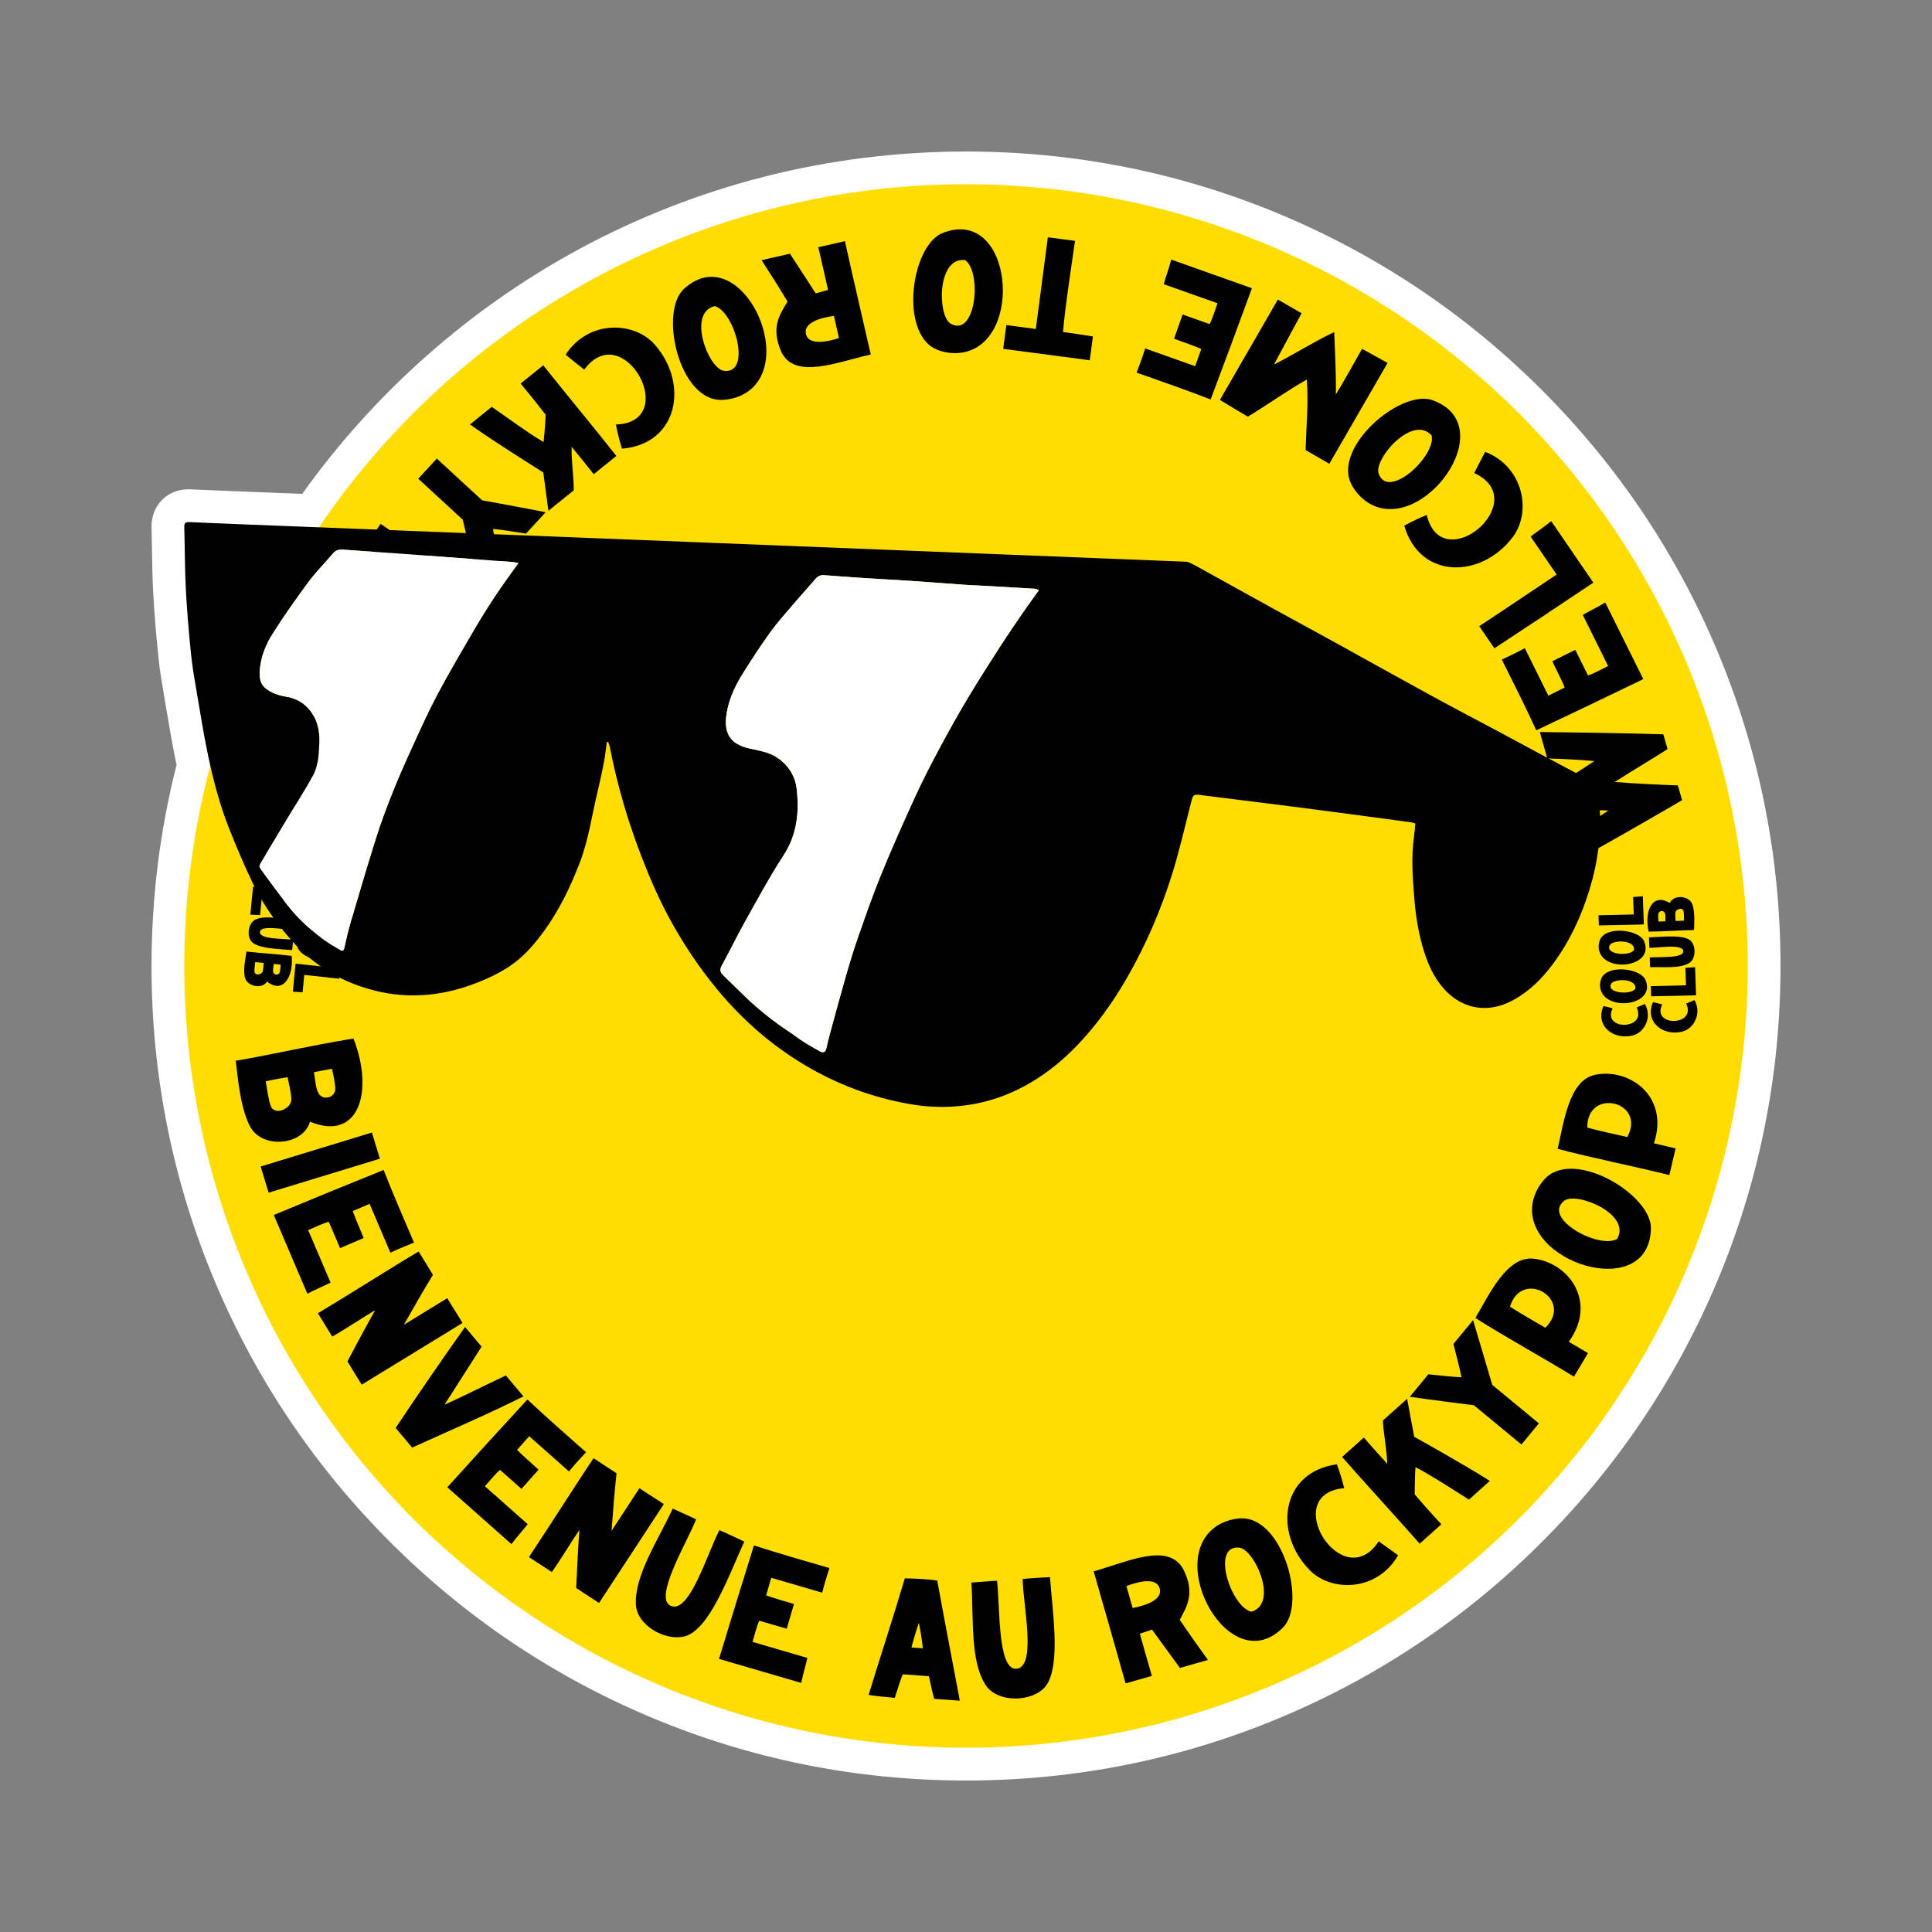 <?xml version="1.0" encoding="UTF-8"?>
<svg xmlns="http://www.w3.org/2000/svg" id="Calque_1" data-name="Calque 1" viewBox="0 0 1080 1080">
  <rect x="0" y="0" width="1080" height="1080" fill="#808080" stroke="none"/>
  <defs>
    <style>
      .cls-1 {
        fill: #fd0;
      }

      .cls-2 {
        fill: #fff;
      }
    </style>
  </defs>
  <g>
    <path class="cls-2" d="M540,986.15c-60.23,0-118.66-11.8-173.66-35.06-53.13-22.47-100.84-54.64-141.81-95.61s-73.14-88.68-95.61-141.81c-23.27-55.01-35.06-113.44-35.06-173.67,0-38.02,4.8-75.78,14.26-112.28-.25-1.12-.49-2.25-.73-3.37-2.02-9.56-3.65-19.28-5.22-28.68-.39-2.3-.77-4.61-1.17-6.91l-.38-2.2c-1.11-6.49-2.26-13.19-2.94-19.99-1.45-14.4-2.39-26.08-2.95-36.76-.39-7.4-.5-14.85-.61-22.05-.06-4.21-.13-8.56-.25-12.8-.04-1.38-.16-5.56,3.12-8.93,2.15-2.21,5.01-3.33,8.5-3.33.26,0,.54,0,.82.02,16.93.75,34.17,1.42,50.83,2.07l16.45.65c83.55-120.05,220.14-191.57,366.43-191.57,60.23,0,118.66,11.8,173.67,35.06,53.13,22.47,100.84,54.64,141.81,95.61s73.14,88.68,95.61,141.81c23.27,55.01,35.06,113.44,35.06,173.66s-11.8,118.66-35.06,173.67c-22.47,53.13-54.64,100.84-95.61,141.81s-88.68,73.14-141.81,95.61c-55.01,23.27-113.44,35.06-173.67,35.06Z"></path>
    <path class="cls-2" d="M540,103c241.35,0,437,195.65,437,437s-195.65,437-437,437S103,781.35,103,540c0-38.76,5.05-76.33,14.52-112.11-.41-1.81-.81-3.62-1.19-5.43-2.46-11.67-4.32-23.47-6.32-35.23-1.22-7.17-2.51-14.35-3.24-21.58-1.22-12.08-2.28-24.19-2.91-36.32-.6-11.53-.53-23.09-.86-34.64-.06-2.1.46-2.85,2.47-2.85.13,0,.27,0,.42,0,20.87.92,41.74,1.71,62.61,2.53,3.25.13,6.5.26,9.75.38,78.61-115.73,211.3-191.76,361.74-191.76M540,84.7c-38.42,0-76.61,4.8-113.49,14.26-35.81,9.19-70.48,22.79-103.04,40.43-60.97,33.02-114.21,80.15-154.51,136.69l-11.43-.45c-16.67-.65-33.91-1.33-50.83-2.07-.43-.02-.84-.03-1.23-.03-7.55,0-12.36,3.32-15.06,6.1-2.72,2.8-5.92,7.78-5.7,15.57.12,4.19.19,8.51.25,12.69.11,7.29.23,14.82.62,22.39.57,10.83,1.51,22.65,2.98,37.2.72,7.12,1.89,13.98,3.03,20.62l.37,2.19c.39,2.29.78,4.59,1.16,6.89,1.59,9.49,3.24,19.3,5.3,29.06.09.43.18.87.28,1.31-9.3,36.59-14.01,74.4-14.01,112.46,0,61.46,12.04,121.09,35.79,177.23,22.93,54.22,55.76,102.91,97.57,144.72,41.81,41.81,90.5,74.63,144.72,97.57,56.14,23.75,115.77,35.79,177.23,35.79s121.09-12.04,177.23-35.79c54.22-22.93,102.91-55.76,144.72-97.57,41.81-41.81,74.63-90.5,97.57-144.72,23.75-56.14,35.79-115.77,35.79-177.23s-12.04-121.09-35.79-177.23c-22.93-54.22-55.76-102.91-97.57-144.72-41.81-41.81-90.5-74.63-144.72-97.57-56.14-23.75-115.77-35.79-177.23-35.79h0Z"></path>
  </g>
  <g>
    <circle class="cls-1" cx="540" cy="540" r="437"></circle>
    <g>
      <path d="M173.28,627.03c-3.78,13.38-26.9,15.54-33.6,2.47-5.78-11.28-6.85-29.22-7.92-36.5,24.84-4.38,38.21-7.84,65.83-12.47,11.61,29.86,2.92,57.79-24.31,46.51ZM148.55,604.44c.69,4.08,1.49,10.17,2.79,13.86.72,2.03,3.02,3.02,5.14,2.63,1.51-.28,2.7-.96,3.92-1.84,1.68-1.21,2.6-3.21,2.45-5.27-.27-3.61-1.27-7.85-2.09-11.69-4,.73-8.09,1.38-12.22,2.32ZM175.49,599.33c.92,5.14.89,8.91,2.62,11.92.98,1.72,2.97,2.6,4.92,2.24l.45-.08c2.29-.43,3.97-2.44,3.95-4.76-.05-3.38-1.1-7.71-1.88-11.21l-10.05,1.9Z"></path>
      <path d="M212.35,647.73c-20.73,6.33-41.46,12.66-62.19,18.98-1.49-4.88-2.98-9.75-4.46-14.63,20.72-6.33,41.45-12.65,62.19-18.98,1.48,4.88,2.97,9.76,4.46,14.63Z"></path>
      <path d="M231.46,694.62c-5.57,2.2-8.99,3.65-13.21,5.64-3.88-9.1-7.77-18.2-11.65-27.29-4.42,1.97-5.17,2.14-9.41,4.01,1.82,5.22,4.46,10.85,6.11,15.08-4.41,1.88-8.8,3.77-13.21,5.64-2.01-4.69-4.26-9.99-6.26-14.68-2.94.62-8.14,3.2-11.57,4.61,4.14,9.68,8.39,19.66,12.53,29.34-3.28,1.75-8.84,3.99-12.96,6.22-6.25-14.67-12.51-29.34-18.78-44.01,20.31-8.45,42.7-17.65,61.39-25.16,5.15,13.11,11.04,26.78,17,40.61Z"></path>
      <path d="M234.02,699.58c2.67,4.35,5.33,8.7,8,13.06-5.25,8.57-11.04,18.64-16.26,27.92,5.83-3.58,17.27-10.59,24.26-14.87,2.59,4.49,6.63,10.45,8.51,13.87-18.22,11.17-38.11,23.31-56.32,34.47-2.05-3.16-5.44-8.84-7.99-13,4.53-8.57,10.97-20.69,15.51-28.58-6.18,3.51-16.87,10.72-24.01,14.71-2.66-4.35-5.33-8.69-8-13.04,19.44-11.67,41.64-25.9,56.3-34.52Z"></path>
      <path d="M259.98,741.81c3.08,3.66,6.16,7.32,9.23,10.98-5.83,9.27-14.67,22.83-20.74,32.47,9.17-4.11,24.12-11.58,34.3-16.37,3.29,3.9,6.58,7.81,9.86,11.71-21.48,10.67-42.03,19.43-62.22,28.61-3.08-3.66-6.16-7.32-9.25-10.98,12.27-18.43,26.62-39.29,38.82-56.43Z"></path>
      <path d="M327.6,811.8c-4.11,4.37-6.58,7.15-9.53,10.75-7.42-6.56-14.82-13.14-22.24-19.7-3.16,3.67-3.76,4.15-6.79,7.66,3.88,3.95,8.68,7.9,12,11.04-3.19,3.58-6.36,7.17-9.53,10.75-3.84-3.39-8.15-7.21-11.97-10.6-2.39,1.83-5.98,6.37-8.49,9.12,7.89,6.98,16.03,14.2,23.92,21.19-2.24,2.97-6.3,7.38-9.07,11.17-11.95-10.6-23.9-21.19-35.85-31.78,14.77-16.34,31.08-34.26,44.77-49.07,10.28,9.65,21.45,19.51,32.78,29.46Z"></path>
      <path d="M331.83,815.17c4.27,2.79,8.54,5.59,12.81,8.38-1.08,9.99-2.02,21.57-2.77,32.19,3.74-5.72,11.08-16.95,15.58-23.81,4.26,2.94,10.45,6.6,13.61,8.91-11.7,17.88-24.5,37.34-36.19,55.22-3.2-1.99-8.7-5.68-12.77-8.35.42-9.68,1.06-23.4,1.8-32.47-4.08,5.83-10.67,16.91-15.42,23.56-4.27-2.79-8.54-5.59-12.81-8.38,12.58-18.86,26.59-41.2,36.15-55.25Z"></path>
      <path d="M389.12,849.36c-5.03,12.8-23.93,43.81-14.24,48.28,10.49,4.84,20.43-29.23,27.27-42.26,3.16,1.27,10.56,4.8,13.91,6.41-8.45,18.29-19.75,50.6-34.28,53.18-11.17,1.98-25.42-6.79-26.26-17.44-1.27-16.26,12.2-36.16,20.54-54.21,3.95,1.86,10.17,4.53,13.06,6.03Z"></path>
      <path d="M463.65,876.53c-1.84,5.71-2.89,9.26-4.03,13.79-9.49-2.78-18.98-5.55-28.49-8.32-1.29,4.66-1.61,5.36-2.86,9.82,5.18,1.91,11.2,3.44,15.54,4.85-1.34,4.6-2.68,9.19-4.03,13.79-4.91-1.44-10.44-3.05-15.33-4.47-1.38,2.67-2.68,8.31-3.78,11.85,10.11,2.96,20.53,6.01,30.64,8.95-.75,3.65-2.54,9.37-3.42,13.97-15.32-4.47-30.63-8.95-45.95-13.42,6.37-21.06,13.48-44.2,19.52-63.43,13.41,4.34,27.71,8.47,42.18,12.64Z"></path>
      <path d="M523.94,883.56c4.16,22.97,8.31,44.27,12.61,67.13-4.79-.34-9.56-.66-14.33-1-1.21-4.18-1.93-8.34-2.96-12.69-4.64-.24-11.46-.96-14.66-1.02-1.34,3.24-3,8.96-4.43,13.14-7.51-.72-10.62-1.03-14.62-1.65,6.83-22.33,13.48-42.23,20.23-65.16,2.85.05,12.35.24,18.15,1.26ZM509.49,920.95c1.91.14,4.47.31,6.39.45-.6-5.26-1.38-10.28-2.22-14.2-1.11,3.01-2.96,9.1-4.16,13.75Z"></path>
      <path d="M557.34,883.68c1.75,13.64.11,49.91,10.77,49.16,11.52-.8,3.82-35.46,3.54-50.17,3.4-.39,11.58-.87,15.29-1.06,1.4,20.08,7.04,53.84-4.45,63.1-8.85,7.12-25.57,6.28-31.43-2.64-8.94-13.64-6.7-37.57-8.07-57.41,4.36-.26,11.1-.92,14.35-.99Z"></path>
      <path d="M659.51,905.51c5.17,7.66,10.41,15.08,15.74,22.41-5.22,1.49-10.43,2.97-15.65,4.46-5.3-7.19-15.61-21.42-15.61-21.42l-6.81,2.28s4.79,17.17,6.71,23.61c-4.91,1.4-9.79,2.78-14.7,4.18-5.95-21.42-12.47-43.77-17.82-62.63,19.2-5.46,41.62-16.34,50.04-1.29,6.67,13.14,2.35,20.45-1.93,28.41ZM648.27,887.94c-2.35-8.28-18.59-1.27-18.59-1.27l3.46,12.19s17.49-2.63,15.13-10.91Z"></path>
      <path d="M680.71,852.7c4.91-3.06,12.57-5.1,18.55-3.19,19.88,6.32,30.13,47.93,17.98,60.23-29.61,29.96-67.06-37.96-36.53-57.04ZM692.7,865.13c-16.01-1.59-4.57,33.3,6.85,35.82,15.42-4.53,1.71-34.98-6.85-35.82Z"></path>
      <path d="M747.34,818.57c1.95,5.42,2.66,7.82,4.09,13.33-36.68,3.15-1.07,60.66,19.29,29.71,3.89,2.9,7.08,4.96,10.81,7.82-11.38,19.96-37.06,20.96-49.5,8.19-20.43-20.98-15.82-54.86,15.31-59.05Z"></path>
      <path d="M750.25,814.45c4.04-3.61,8.08-7.23,12.12-10.83,3.99,4.56,9.9,11.16,13.08,14.63-.12-7.58-2.09-16.66-2.4-24.2,4.52-4.04,9.03-8.07,13.55-12.11,1.48,8.23,3.96,21.23,3.96,21.23,0,0,29.12,16.2,42.25,24.68-3.55,3.19-8.09,7.25-11.66,10.44-10.25-6.43-19.86-12.84-29.9-18.17-.42,6.1-.42,15.25-.42,15.25,0,0,9.8,11.42,14.9,16.7-4.04,3.62-8.08,7.23-12.12,10.85-14.52-16.45-30.75-34.07-43.36-48.47Z"></path>
      <path d="M788.08,780.81c3.46-4.19,6.91-8.38,10.37-12.56,5.95.6,12.62,1.4,18.55,1.64-1.29-6.39-3.01-12.27-4.53-18.63,3.66-4.43,7.32-8.87,10.98-13.3,3.65,12.12,10.72,36.19,10.72,36.19,0,0,16.03,13.26,26.07,21.53-3.24,3.93-6.49,7.88-9.75,11.81-10.55-8.69-26.59-21.95-26.59-21.95,0,0-24.12-3.02-35.84-4.73Z"></path>
      <path d="M876.97,750.04c2.66,1.56,7.04,4.16,10.7,6.36-2.49,4.27-5.71,9.65-7.84,13.15-18.15-11.13-38.28-22.09-55.09-32.8,7.55-12.61,17.37-34.68,32.45-33.15,19.13,1.95,36.15,23.7,19.78,46.44ZM844.09,730.45c5.63,3.63,13.08,7.88,19.73,11.76,16.35-15.76-13.08-33.45-19.73-11.76Z"></path>
      <path d="M857.2,670.4c1.46-5.6,5.64-12.32,11.29-15.05,18.78-9.03,54.78,14.16,54.38,31.43-.95,42.09-74.78,18.44-65.68-16.38ZM874.45,671.22c-12.73,9.83,19.52,27.32,29.56,21.33,8.09-13.87-22.78-26.59-29.56-21.33Z"></path>
      <path d="M924.56,639.12c3.01.69,7.96,1.86,12.12,2.85-1.1,4.83-2.54,10.91-3.51,14.9-20.68-5.14-43.17-9.53-62.42-14.67,3.4-14.3,6.11-38.32,20.96-41.39,18.82-3.92,41.6,11.7,32.85,38.32ZM887.3,630.35c6.45,1.76,14.85,3.57,22.36,5.26,10.85-19.94-22.56-27.96-22.36-5.26Z"></path>
      <path class="cls-1" d="M894.04,519.29c-.03-1.67-.05-3.32-.08-4.98,2.89-1.53,6.17-3.39,9.17-5.13-2.22.04-6.58.11-9.25.15.01-1.68-.12-4.01-.08-5.29,6.94-.11,14.51-.2,21.45-.31.04,1.22.05,3.36.08,4.95-2.68,1.65-6.49,3.97-9.07,5.44,2.32.03,6.49-.22,9.15-.15.03,1.65.05,3.32.08,4.98-7.38.04-15.93.35-21.45.34ZM907.09,524.02c2.85-.99,5.6-2.01,8.35-3.06l.08,5.29c-2.7,1.06-8.03,3.09-8.03,3.09l.15,2.33s5.78-.07,7.96-.14c.03,1.67.05,3.31.08,4.96-7.21.07-14.77.24-21.14.34-.09-6.48-1.63-14.43,3.8-15.81,4.68-.99,6.62.99,8.75,3ZM894.4,539.39c1.95.03,3.16,0,4.66-.08.05,3.21.11,6.43.15,9.64,1.57-.04,1.82-.01,3.32-.05.09-1.79,0-3.81.01-5.29,1.56-.01,3.12-.04,4.66-.07.03,1.65.05,3.53.08,5.18.96.18,2.85.04,4.04.04-.05-3.42-.11-6.94-.16-10.36,1.21-.12,3.16-.12,4.66-.28.08,5.18.16,10.36.24,15.54-7.15.05-15.01.07-21.56.03.07-4.57-.03-9.41-.12-14.29ZM895.02,572.37c-.03-1.76-.05-3.53-.08-5.27,1.97-.01,4.85-.07,6.39-.11-1.88-1.59-4.54-3.02-6.45-4.56-.04-1.98-.07-3.95-.09-5.91,2.33,1.4,6.06,3.55,6.06,3.55,0,0,10.18-3.7,15.06-5.13.01,1.55.05,3.53.07,5.08-3.76,1.15-7.38,2.14-10.82,3.47,1.41,1.41,3.66,3.36,3.66,3.36,0,0,4.88.01,7.27-.11l.08,5.29c-7.13.07-14.91.3-21.14.33ZM900.63,526.07c-2.79.04-1.95,5.72-1.95,5.72l4.11-.07s.64-5.71-2.16-5.65ZM929.66,508.8c1.95-4.07,9.46-3.48,10.89,1.07,1.22,3.93.57,9.74.52,12.12-8.2.03-12.66.39-21.76.34-2.06-10.2,2.26-18.64,10.36-13.53ZM919.55,534.08c4.45-.34,16.18.83,16.12-2.63-.05-3.76-11.43-1.87-16.2-2.03-.07-1.1-.08-3.77-.07-4.98,6.54-.09,17.57-1.34,20.36,2.55,2.16,3,1.6,8.39-1.4,10.14-4.58,2.66-12.3,1.52-18.75,1.61-.01-1.41-.11-3.61-.07-4.66ZM920.66,554.44c1.84.39,2.62.62,4.38,1.18-5.46,10.63,16.5,10.77,11.5-.19,1.46-.56,2.59-1.08,4.01-1.61,3.53,6.58-.62,13.8-6.29,15.02-9.29,2.01-17.82-5.11-13.6-14.4ZM919.75,547.86c1.08.04,15.69-.05,16.89-.05-.05-3.43-.08-4.94-.14-8.35,1.21-.12,3.15-.11,4.66-.27.08,5.18.12,8.34.2,13.52-7.15.04-15.01.07-21.54.03l-.08-4.87ZM927.41,517.54c0-1.69.22-2.9-.18-3.96-.22-.61-.8-1-1.45-.99h-.15c-.75.01-1.4.56-1.52,1.3-.18,1.08-.08,2.54-.03,3.7l3.32-.05ZM936.32,517.41c.01-1.36.09-3.35-.12-4.6-.12-.69-.8-1.14-1.51-1.13-.49,0-.91.15-1.36.37-.6.3-1,.89-1.07,1.56-.12,1.17-.03,2.58.01,3.85,1.33-.01,2.67.01,4.04-.05Z"></path>
      <path d="M881.19,481.07c-1.3-4.61-2.62-9.22-3.93-13.82,6.55-4.01,15.58-9.98,21.86-14.18-6.7-.27-18.3-.38-26.05-.56-1.22-4.3-2.44-8.6-3.66-12.89,7.1-4.64,14.71-9.41,21.86-14.18-7.76-.73-17.64-1.21-26.32-1.48-1.4-4.91-2.79-9.83-4.19-14.74,23.12.24,46.42.58,69.05,1.27.79,2.75,1.57,5.52,2.36,8.28-9.79,6.21-20.46,12.54-29.61,18.39,12.2.88,24.74,1.52,35.37,1.88.79,2.75,1.57,5.52,2.36,8.28-19.73,11.52-38.76,22.39-59.1,33.73Z"></path>
      <path d="M839.52,368.7c5.44-2.51,8.76-4.15,12.85-6.37,4.39,8.85,8.77,17.71,13.17,26.55,4.31-2.21,5.03-2.43,9.17-4.54-2.12-5.1-5.07-10.56-6.97-14.7,4.28-2.12,8.57-4.24,12.85-6.37,2.26,4.57,4.83,9.72,7.09,14.29,2.9-.79,7.93-3.65,11.28-5.25-4.68-9.42-9.5-19.14-14.18-28.57,3.19-1.93,8.6-4.47,12.57-6.94,7.09,14.28,14.17,28.55,21.26,42.83-19.78,9.59-41.6,20.04-59.81,28.61-5.88-12.79-12.54-26.09-19.28-39.54Z"></path>
      <path d="M826.89,350.04c2.85-1.75,40.17-26.82,43.27-28.87-5.94-8.69-8.57-12.51-14.52-21.21,2.89-2.35,7.9-5.64,11.5-8.64,9.02,13.17,14.52,21.21,23.54,34.37-18.28,12.26-38.44,25.67-55.31,36.72l-8.47-12.38Z"></path>
      <path d="M784.99,293.85c5.08-2.74,7.35-3.78,12.57-6.01,8.5,35.78,60.12-7.84,26.53-23.43,2.29-4.26,3.86-7.73,6.16-11.82,21.38,8.31,26.14,33.56,15.33,47.73-17.72,23.27-51.89,23.67-60.59-6.47Z"></path>
      <path d="M764.4,280.78c-4.84-3.17-9.88-9.27-10.66-15.5-2.59-20.69,30.89-47.43,47.13-41.54,39.6,14.32-6.36,76.77-36.47,57.04ZM770.66,264.7c5.27,15.2,32.15-9.8,29.65-21.23-10.58-12.09-32.46,13.11-29.65,21.23Z"></path>
      <path d="M743.11,259.25c-4.42-2.56-8.84-5.11-13.26-7.66.34-13.18,1.68-26.91.65-39.41-10.9,6.11-22.33,14.36-32.97,20.73-5.06-2.97-11.42-6.77-15.59-9.36,10.68-18.51,21.71-37.58,32.4-56.09,4.42,2.56,8.84,5.11,13.26,7.66-5.02,9.25-11.08,20.61-15.46,28.66,10.97-5.5,22.34-12.79,33.68-18.13.47,11.17,1.11,23.48.92,34.82,4.03-6.43,9.97-17.15,14.67-25.46,3.31,1.86,9.26,5.06,14.25,7.88-10.86,18.79-21.71,37.57-32.55,56.36Z"></path>
      <path d="M635.37,208.31c2.17-5.59,3.4-9.08,4.8-13.52,9.31,3.29,18.63,6.6,27.94,9.91,1.56-4.58,1.93-5.25,3.42-9.64-5.06-2.2-10.98-4.07-15.23-5.72,1.6-4.5,3.2-9.02,4.8-13.52,4.81,1.69,10.24,3.62,15.05,5.33,1.53-2.59,3.15-8.14,4.45-11.62-9.92-3.51-20.15-7.15-30.07-10.66.95-3.61,3.06-9.21,4.2-13.75,15.04,5.34,30.06,10.67,45.1,16-7.55,20.65-15.96,43.35-23.08,62.18-13.14-5.08-27.17-10.02-41.38-15Z"></path>
      <path d="M609.19,201.38c-16.13-2.13-32.27-4.24-48.39-6.36.58-4.42,1.15-8.85,1.74-13.29,5.07.66,11.43,1.51,16.49,2.17,2.2-16.77,4.53-34.48,6.73-51.25,5.22.62,10.44,1.45,15.19,1.99-2.67,18.77-5.63,37.53-6.7,50.95,4.79.64,10.74,1.56,16.7,2.49-.58,4.42-1.17,8.85-1.75,13.29Z"></path>
      <path d="M537.5,197.15c-5.72.85-13.56-.35-18.28-4.5-15.66-13.75-8.41-55.97,7.65-62.37,39.12-15.61,46.26,61.62,10.63,66.87ZM531.49,180.98c14.04,7.85,17.52-28.69,8.07-35.56-15.94-2.03-15.57,31.36-8.07,35.56Z"></path>
      <path d="M440.24,168.6c-4.75-7.92-9.59-15.58-14.51-23.17,5.27-1.21,10.55-2.41,15.84-3.62,4.89,7.44,14.41,22.18,14.41,22.18l6.9-1.91s-3.85-17.37-5.44-23.89c4.96-1.13,9.9-2.25,14.87-3.39,4.8,21.67,10.13,44.27,14.45,63.36-19.42,4.43-42.36,14.09-49.95-1.36-5.95-13.45-1.26-20.5,3.42-28.2ZM450.52,186.7c1.91,8.38,18.47,2.25,18.47,2.25l-2.81-12.32s-17.57,1.69-15.66,10.07Z"></path>
      <path d="M415.8,220.3c-5.06,2.81-12.81,4.42-18.68,2.2-19.48-7.38-27.51-49.43-14.72-61.07,31.14-28.32,64.9,41.46,33.41,58.87ZM404.5,207.25c15.89,2.43,6.33-32.99-4.94-36.12-15.62,3.7-3.55,34.82,4.94,36.12Z"></path>
      <path d="M347.68,250.83c-1.67-5.52-2.25-7.96-3.39-13.52,36.77-1.23,4.24-60.5-17.71-30.66-3.73-3.1-6.81-5.33-10.37-8.38,12.39-19.32,38.09-18.98,49.84-5.59,19.29,22.01,12.92,55.59-18.37,58.14Z"></path>
      <path d="M344.55,254.86c-4.22,3.42-8.43,6.82-12.66,10.22-3.76-4.76-9.33-11.67-12.34-15.29-.27,7.59,1.25,16.76,1.17,24.31-4.72,3.81-9.44,7.62-14.16,11.43-1.06-8.31-2.87-21.44-2.87-21.44,0,0-28.28-17.68-40.99-26.82,3.73-3.01,8.47-6.83,12.2-9.84,9.92,6.94,19.2,13.84,28.96,19.69.73-6.09,1.19-15.24,1.19-15.24,0,0-9.22-11.9-14.05-17.45,4.23-3.4,8.45-6.82,12.68-10.22,13.68,17.18,29,35.62,40.87,50.65Z"></path>
      <path d="M305.03,286.34c-3.67,3.99-7.35,7.99-11.02,11.97-5.91-.92-12.53-2.07-18.41-2.64.94,6.45,2.33,12.42,3.5,18.85-3.89,4.22-7.78,8.45-11.67,12.68-2.98-12.3-8.75-36.69-8.75-36.69,0,0-15.28-14.1-24.87-22.9,3.46-3.76,6.91-7.51,10.37-11.27,10.06,9.26,25.35,23.35,25.35,23.35,0,0,23.9,4.31,35.5,6.66Z"></path>
      <path d="M214.55,312.48c-2.56-1.71-6.79-4.54-10.32-6.93,2.71-4.12,6.2-9.33,8.51-12.7,17.53,12.08,37.01,24.09,53.22,35.67-8.2,12.19-19.19,33.68-34.15,31.35-18.98-2.97-34.79-25.59-17.26-47.39ZM246.32,333.78c-5.41-3.92-12.62-8.56-19.05-12.79-17.17,14.85,11.25,34.09,19.05,12.79Z"></path>
      <path d="M230.1,392.93c-1.76,5.5-6.29,11.99-12.08,14.4-19.23,8-53.9-17.08-52.57-34.3,3.23-41.95,75.6-14.34,64.65,19.9ZM212.94,391.18c13.23-9.12-18.01-28.32-28.34-22.87-8.83,13.4,21.29,27.75,28.34,22.87Z"></path>
      <path d="M161.21,420.79c-2.97-.84-7.86-2.25-11.95-3.46,1.33-4.76,3.08-10.77,4.26-14.7,20.36,6.2,42.6,11.71,61.56,17.83-4.12,14.11-8.05,37.95-23.04,40.27-18.98,2.93-40.93-13.83-30.83-39.94ZM197.95,431.46c-6.35-2.1-14.64-4.33-22.05-6.4-11.85,19.36,21.08,29.06,22.05,6.4Z"></path>
      <path class="cls-1" d="M149.05,550.52c-2.2,3.95-9.65,2.9-10.79-1.74-.99-3.99.01-9.72.22-12.11,8.18.47,12.65.38,21.72.98,1.42,10.29-3.4,18.45-11.15,12.87ZM160.65,525.94c-4.46.05-16.08-1.82-16.23,1.64-.18,3.74,11.27,2.55,16.03,3,0,1.11-.15,3.77-.23,4.96-6.52-.28-17.6.27-20.15-3.77-1.97-3.1-1.08-8.46,2.01-10.02,4.72-2.37,12.35-.76,18.79-.47-.08,1.41-.12,3.61-.22,4.66ZM161.28,512.17c-1.07-.09-15.63-.88-16.84-.95-.15,3.4-.22,4.91-.37,8.32-1.21.04-3.15-.08-4.66-.01.23-5.17.38-8.32.61-13.49,7.12.39,14.96.85,21.48,1.27l-.22,4.85ZM160.78,505.57c-1.8-.52-2.58-.77-4.3-1.44,6.09-10.26-15.8-11.73-11.47-.52-1.51.47-2.64.94-4.11,1.37-3.1-6.77,1.48-13.72,7.19-14.59,9.38-1.44,17.45,6.17,12.69,15.17ZM142.92,541.54c-.08,1.34-.28,3.32-.15,4.58.08.69.73,1.18,1.42,1.21.5.03.92-.09,1.38-.28.61-.26,1.06-.81,1.17-1.48.18-1.17.18-2.58.22-3.85-1.33-.07-2.67-.16-4.04-.18ZM151.81,541.93c-.09,1.69-.39,2.89-.07,3.96.18.62.75,1.04,1.38,1.07h.15c.76.04,1.44-.46,1.6-1.19.24-1.07.23-2.52.24-3.69l-3.31-.15ZM185.18,542.22c-.07,1.65-.15,3.31-.22,4.96-2.97,1.34-6.36,3-9.45,4.54,2.22.11,6.56.3,9.22.42-.11,1.67-.11,4.01-.23,5.27-6.93-.31-14.48-.66-21.41-.98.03-1.22.15-3.38.23-4.95,2.77-1.48,6.71-3.57,9.36-4.87-2.29-.18-6.48-.18-9.12-.41.08-1.65.15-3.31.23-4.96,7.35.39,15.89.61,21.4.96ZM172.46,536.71c-2.89.8-5.71,1.65-8.51,2.54.08-1.75.16-3.51.24-5.26,2.75-.89,8.19-2.6,8.19-2.6v-2.33s-5.78-.28-7.96-.35c.08-1.65.15-3.29.23-4.95,7.2.37,14.74.65,21.08.95-.28,6.45.76,14.47-4.73,15.51-4.73.71-6.54-1.37-8.54-3.5ZM186.04,522.17c-1.94-.15-3.13-.2-4.65-.2.15-3.21.28-6.41.43-9.63-1.57-.04-1.8-.09-3.31-.15-.2,1.79-.23,3.8-.34,5.27-1.55-.07-3.1-.14-4.65-.2.07-1.65.16-3.53.23-5.18-.95-.23-2.82-.2-4.03-.28-.15,3.42-.31,6.93-.46,10.35-1.21.05-3.15-.08-4.66,0,.23-5.18.46-10.35.69-15.51,7.13.38,14.97.84,21.49,1.27-.34,4.56-.54,9.38-.75,14.26ZM187.42,489.23c-.08,1.76-.16,3.53-.24,5.27-1.97-.11-4.84-.23-6.36-.28,1.78,1.69,4.34,3.29,6.16,4.94-.09,1.97-.18,3.93-.27,5.9-2.24-1.53-5.82-3.9-5.82-3.9,0,0-10.37,3.08-15.32,4.2.07-1.56.15-3.53.22-5.08,3.82-.92,7.5-1.69,11.01-2.81-1.32-1.49-3.44-3.57-3.44-3.57,0,0-4.87-.31-7.25-.34.07-1.75.15-3.51.23-5.27,7.12.37,14.89.61,21.1.95ZM179.03,535.06c2.78.12,2.29-5.59,2.29-5.59l-4.09-.19s-.99,5.65,1.8,5.78Z"></path>
    </g>
    <g>
      <path d="M896.33,562.41c2.14.42,3.06.66,5.13,1.27-6.13,12.53,19.5,12.16,13.41-.49,1.71-.68,3-1.33,4.66-1.97,4.26,7.58-.42,16.11-7,17.67-10.81,2.56-20.92-5.53-16.2-16.49Z"></path>
      <path d="M894.57,552.33c-.37-2.16.03-5.14,1.57-6.96,5.08-6.05,21.14-3.62,23.69,2.41,6.21,14.7-22.98,17.99-25.26,4.54ZM900.66,549.92c-2.87,5.38,11,6.41,13.53,2.79.65-6.05-11.99-5.65-13.53-2.79Z"></path>
      <path d="M893.8,530.72c-.37-2.16.03-5.14,1.56-6.96,5.1-6.05,21.15-3.62,23.7,2.41,6.2,14.7-23,17.99-25.26,4.54ZM899.89,528.31c-2.87,5.38,11,6.41,13.52,2.79.65-6.05-11.99-5.65-13.52-2.79Z"></path>
      <path d="M893.57,511.64c1.26.03,18.29-.43,19.7-.46-.15-3.99-.2-5.75-.35-9.74,1.41-.16,3.67-.2,5.42-.43.22,6.05.35,9.74.57,15.77-8.32.22-17.49.42-25.14.53l-.2-5.67Z"></path>
      <path d="M924.03,560.24c2.16.42,3.06.66,5.13,1.26-6.11,12.56,19.5,12.19,13.42-.47,1.71-.69,3-1.33,4.66-1.98,4.24,7.59-.42,16.12-7,17.67-10.82,2.56-20.92-5.53-16.22-16.47Z"></path>
      <path d="M922.79,551.26c1.26.03,18.28-.43,19.69-.46-.14-3.99-.2-5.75-.34-9.74,1.4-.18,3.66-.22,5.41-.43.22,6.05.35,9.74.57,15.77-8.32.22-17.5.42-25.12.53l-.2-5.67Z"></path>
      <path d="M922.2,535.24c5.18-.49,18.91.6,18.77-3.44-.16-4.37-13.38-1.9-18.95-1.97-.11-1.3-.19-4.41-.22-5.82,7.62-.27,20.49-1.97,23.84,2.49,2.59,3.44,2.05,9.76-1.38,11.86-5.29,3.2-14.33,2.05-21.84,2.32-.05-1.64-.22-4.22-.2-5.45Z"></path>
      <path d="M933.39,504.78c2.18-4.83,10.97-4.3,12.73.99,1.52,4.53.89,11.33.87,14.11-9.55.22-14.75.76-25.37.91-2.64-11.84,2.22-21.82,11.77-16.01ZM930.98,515.02c-.05-1.98.18-3.39-.31-4.61-.27-.71-.96-1.14-1.71-1.11h-.18c-.88.04-1.63.69-1.75,1.56-.18,1.26-.03,2.94.07,4.3l3.88-.14ZM941.38,514.64c-.04-1.57.01-3.89-.27-5.34-.15-.8-.95-1.3-1.76-1.27-.58.01-1.07.2-1.59.46-.69.35-1.15,1.06-1.21,1.84-.12,1.34.03,3,.11,4.49,1.55-.05,3.1-.05,4.72-.18Z"></path>
    </g>
    <g>
      <path d="M193.59,496.43c-2.06-.71-2.94-1.06-4.92-1.94,7.73-11.61-17.72-14.62-13.36-1.29-1.78.46-3.13.93-4.87,1.36-3.23-8.09,2.52-15.93,9.26-16.6,11.04-1.13,20,8.25,13.88,18.47Z"></path>
      <path d="M194.03,506.66c.07,2.18-.72,5.08-2.48,6.68-5.84,5.32-21.42.81-23.17-5.5-4.22-15.39,25.15-14.83,25.65-1.18ZM187.67,508.24c3.55-4.95-10.06-7.81-13.04-4.54-1.44,5.9,11.15,7.17,13.04,4.54Z"></path>
      <path d="M191.95,528.18c.07,2.18-.71,5.08-2.48,6.69-5.83,5.32-21.42.81-23.17-5.5-4.22-15.39,25.15-14.83,25.65-1.19ZM185.59,529.76c3.57-4.95-10.06-7.8-13.04-4.52-1.44,5.9,11.16,7.17,13.04,4.52Z"></path>
      <path d="M189.66,547.12c-1.25-.19-18.18-1.97-19.58-2.13-.38,3.96-.56,5.72-.94,9.7-1.42-.03-3.67-.28-5.44-.3.58-6.02.94-9.68,1.52-15.7,8.27.87,17.4,1.88,24.97,2.77l-.54,5.65Z"></path>
      <path d="M165.85,494.95c-2.09-.71-2.96-1.06-4.94-1.93,7.73-11.63-17.72-14.64-13.36-1.29-1.76.46-3.15.93-4.87,1.34-3.23-8.07,2.52-15.92,9.25-16.6,11.05-1.11,20.01,8.24,13.91,18.48Z"></path>
      <path d="M165.91,504.02c-1.23-.19-18.17-1.97-19.58-2.14-.38,3.96-.56,5.72-.94,9.68-1.41-.01-3.66-.26-5.44-.28.58-6.02.94-9.68,1.52-15.7,8.27.88,17.4,1.87,24.97,2.77l-.54,5.67Z"></path>
      <path d="M164.38,519.96c-5.21-.2-18.66-3.07-19.05.94-.41,4.37,13.02,3.65,18.53,4.45-.08,1.3-.39,4.39-.56,5.79-7.59-.73-20.57-.73-23.31-5.61-2.12-3.73-.75-9.94,2.96-11.58,5.65-2.48,14.45-.14,21.94.58-.16,1.63-.34,4.19-.52,5.42Z"></path>
      <path d="M149.3,548.69c-2.82,4.48-11.46,2.81-12.5-2.66-.92-4.7.6-11.36.99-14.11,9.5,1.04,14.72,1.19,25.27,2.43,1.07,12.09-5.07,21.34-13.76,14.34ZM142.67,537.85c-.18,1.57-.53,3.86-.43,5.36.04.79.77,1.4,1.59,1.48.57.07,1.07-.06,1.63-.26.73-.26,1.29-.87,1.45-1.65.28-1.34.37-2.99.47-4.49-1.55-.14-3.08-.35-4.7-.45ZM153.03,538.85c-.22,1.97-.61,3.33-.3,4.62.18.74.79,1.25,1.53,1.32l.18.02c.88.08,1.71-.45,1.94-1.31.35-1.24.42-2.93.5-4.29l-3.85-.37Z"></path>
    </g>
    <g>
      <path d="M894.83,460.72v.99c-.17.87-.44,1.74-.48,2.62-.44,9.25-1.84,18.37-4.22,27.3-3.98,14.98-9.85,29.16-18.45,42.13-6.96,10.5-15.19,19.67-26.53,25.69-12.78,6.79-26.09,4.74-35.67-4.33-6.59-6.24-10.48-14.1-13.2-22.55-3.1-9.61-4.78-19.52-5.61-29.6-.97-11.85-1.92-23.67-.22-35.53.34-2.34.48-4.71.72-7.09-.85-.26-1.46-.54-2.1-.63-8.36-1.14-16.73-2.27-25.09-3.38-13.65-1.81-27.29-3.65-40.94-5.39-17.54-2.24-35.08-4.41-52.62-6.61-2.91-.36-3.6.27-4.3,3.01-3.57,13.88-6.71,27.9-10.99,41.56-6.29,20.11-14.63,39.41-25.16,57.73-7.82,13.59-16.88,26.25-27.7,37.58-7.63,7.98-16.13,14.99-25.64,20.67-9.73,5.81-20.09,9.91-31.31,12.09-12.41,2.4-24.76,2.34-37.07.16-20.73-3.67-40.2-10.94-58.31-21.72-18.98-11.3-35.34-25.7-49.35-42.72-10.04-12.19-18.73-25.29-26.31-39.2-6.01-11.02-10.95-22.47-15.47-34.12-7.82-20.16-13.88-40.86-17.98-62.11-.17-.86-.56-1.67-.85-2.5-.26.03-.53.06-.79.09-.48,3.55-.82,7.14-1.49,10.65-1.08,5.62-2.26,11.23-3.61,16.79-3.25,13.44-5.08,27.24-10.12,40.23-5.16,13.3-11.28,26.09-19.69,37.69-4.79,6.61-10.03,12.89-16.55,17.85-6.12,4.66-13.01,8.03-20.17,10.91-18.78,7.55-38.08,9.74-57.78,4.85-18.27-4.53-33.95-13.72-46.6-27.92-8.64-9.7-16.08-20.21-21.71-31.86-4.82-9.98-9.14-20.22-13.24-30.51-5.29-13.28-8.95-27.1-11.89-41.07-2.46-11.67-4.32-23.47-6.32-35.23-1.22-7.17-2.51-14.35-3.24-21.58-1.22-12.08-2.28-24.19-2.91-36.32-.6-11.53-.53-23.09-.86-34.64-.06-2.24.53-2.95,2.89-2.84,20.87.92,41.74,1.71,62.61,2.53,63.27,2.49,126.55,4.97,189.82,7.48,68.39,2.71,136.78,5.44,205.16,8.16,32.75,1.3,65.5,2.6,98.25,3.92,1.06.04,2.22.05,3.13.49,2.74,1.32,5.39,2.83,8.05,4.3,12.95,7.16,25.88,14.36,38.84,21.5,11.6,6.39,23.25,12.68,34.84,19.07,18.08,9.97,36.1,20.06,54.22,29.95,12.71,6.94,25.56,13.64,38.34,20.47,7.05,3.77,14.06,7.6,21.1,11.36,10.31,5.5,20.65,10.93,30.92,16.5.85.46,1.71,1.63,1.83,2.56.58,4.5.92,9.02,1.31,13.54.2,2.35.33,4.71.49,7.06ZM580.77,329.92c-.86-.33-1.48-.76-2.12-.8-9.53-.58-19.06-1.12-28.59-1.66-3.53-.2-7.06-.3-10.59-.55-9.99-.7-19.97-1.49-29.96-2.17-8.21-.56-16.42-.97-24.63-1.5-8.04-.52-16.08-1.07-24.12-1.71-2.1-.17-3.55.51-4.89,2.08-4.23,4.93-8.61,9.73-12.82,14.67-4.27,5.01-8.7,9.91-12.53,15.25-5.42,7.56-10.52,15.38-15.45,23.27-4.64,7.42-8.21,15.38-9.18,24.19-.3,2.69-.16,5.68.7,8.21,1.98,5.77,7.16,8.05,12.53,9.23,5.33,1.17,10.8,2.02,15.33,5.06,6.13,4.12,10.09,10.2,10.92,17.5,1.47,13.02.23,25.49-7.31,37.09-7.77,11.97-14.55,24.59-21.54,37.05-4.54,8.1-8.55,16.49-13.04,24.62-1.26,2.28-.94,3.72.76,5.36,4.33,4.16,8.56,8.43,12.91,12.58,7.57,7.21,15.75,13.66,24.49,19.39,2.53,1.66,4.89,3.59,7.45,5.21,2.98,1.9,6.06,3.65,9.16,5.36,1.71.94,3.15.82,3.67-1.52.64-2.88,1.33-5.75,2.11-8.59,2.96-10.82,5.87-21.66,8.98-32.45,2.09-7.24,4.28-14.46,6.78-21.57,4.11-11.7,8.17-23.45,12.87-34.92,6.05-14.75,12.53-29.34,19.19-43.83,4.29-9.35,9.06-18.49,13.92-27.56,4.92-9.2,10.04-18.3,15.4-27.25,5.73-9.58,11.76-18.98,17.8-28.37,4.31-6.69,8.82-13.25,13.31-19.81,2.68-3.91,5.52-7.72,8.5-11.87ZM289.82,314.69c-1.78-.26-2.97-.51-4.18-.6-20.97-1.57-41.94-3.14-62.91-4.67-10.28-.75-20.57-1.38-30.85-2.17-2.41-.18-4.26.34-5.87,2.26-4.5,5.35-9.48,10.33-13.64,15.93-6.9,9.3-13.57,18.8-19.79,28.56-3.93,6.17-6.72,13.03-7.34,20.5-.32,3.9.04,7.8,3.34,10.38,3.27,2.55,7.18,3.89,11.34,4.55,6.92,1.1,12.07,4.83,15.55,10.95,2.9,5.12,3.28,10.67,2.99,16.31-.29,5.85-.62,11.83-3.55,17.04-4.6,8.17-9.64,16.1-14.47,24.14-4.96,8.25-9.86,16.54-14.86,24.77-.79,1.29-.61,2.2.22,3.32,4.77,6.39,9.4,12.89,14.26,19.21,8.18,10.64,18.24,19.13,29.87,25.8,1.52.87,2.16.65,2.56-1.07,1.07-4.66,2.07-9.34,3.42-13.92,4.7-15.95,9.38-31.92,14.39-47.78,2.73-8.62,5.92-17.11,9.28-25.52,3.41-8.54,7.15-16.97,10.99-25.33,4.48-9.79,8.88-19.64,13.93-29.13,6.45-12.13,13.44-23.98,20.36-35.86,3.85-6.59,7.91-13.07,12.13-19.43,3.98-6.01,8.29-11.79,12.84-18.24Z"></path>
      <path class="cls-2" d="M580.77,329.92c-2.98,4.15-5.81,7.96-8.5,11.87-4.5,6.56-9.01,13.12-13.31,19.81-6.04,9.39-12.07,18.79-17.8,28.37-5.35,8.95-10.47,18.05-15.4,27.25-4.86,9.07-9.63,18.21-13.92,27.56-6.66,14.49-13.14,29.08-19.19,43.83-4.71,11.47-8.76,23.21-12.87,34.92-2.5,7.11-4.69,14.33-6.78,21.57-3.11,10.78-6.02,21.62-8.98,32.45-.78,2.84-1.47,5.72-2.11,8.59-.52,2.34-1.96,2.46-3.67,1.52-3.1-1.71-6.17-3.46-9.16-5.36-2.55-1.62-4.91-3.55-7.45-5.21-8.74-5.74-16.92-12.18-24.49-19.39-4.35-4.15-8.58-8.41-12.91-12.58-1.7-1.64-2.02-3.09-.76-5.36,4.48-8.13,8.5-16.52,13.04-24.62,6.98-12.47,13.76-25.09,21.54-37.05,7.53-11.6,8.78-24.06,7.31-37.09-.82-7.3-4.79-13.38-10.92-17.5-4.53-3.05-10-3.89-15.33-5.06-5.37-1.18-10.55-3.46-12.53-9.23-.87-2.53-1-5.52-.7-8.21.97-8.81,4.54-16.77,9.18-24.19,4.94-7.89,10.03-15.71,15.45-23.27,3.83-5.33,8.26-10.24,12.53-15.25,4.21-4.94,8.6-9.74,12.82-14.67,1.34-1.57,2.8-2.25,4.89-2.08,8.03.64,16.07,1.19,24.12,1.71,8.21.53,16.43.95,24.63,1.5,9.99.68,19.97,1.47,29.96,2.17,3.53.25,7.06.35,10.59.55,9.53.54,19.06,1.07,28.59,1.66.64.04,1.26.46,2.12.8Z"></path>
      <path class="cls-2" d="M289.82,314.69c-4.56,6.44-8.86,12.23-12.84,18.24-4.22,6.36-8.28,12.84-12.13,19.43-6.93,11.87-13.91,23.72-20.36,35.86-5.05,9.5-9.45,19.35-13.93,29.13-3.83,8.37-7.57,16.79-10.99,25.33-3.36,8.4-6.55,16.89-9.28,25.52-5.02,15.86-9.69,31.82-14.39,47.78-1.35,4.58-2.35,9.26-3.42,13.92-.4,1.73-1.04,1.94-2.56,1.07-11.63-6.67-21.69-15.17-29.87-25.8-4.86-6.32-9.49-12.82-14.26-19.21-.83-1.12-1.01-2.02-.22-3.32,5-8.23,9.9-16.51,14.86-24.77,4.83-8.04,9.87-15.97,14.47-24.14,2.93-5.2,3.25-11.19,3.55-17.04.28-5.64-.09-11.19-2.99-16.31-3.48-6.13-8.62-9.85-15.55-10.95-4.16-.66-8.07-2-11.34-4.55-3.3-2.57-3.66-6.48-3.34-10.38.62-7.48,3.41-14.34,7.34-20.5,6.22-9.76,12.9-19.26,19.79-28.56,4.15-5.6,9.13-10.58,13.64-15.93,1.61-1.92,3.46-2.44,5.87-2.26,10.28.79,20.57,1.42,30.85,2.17,20.97,1.53,41.94,3.1,62.91,4.67,1.2.09,2.39.34,4.18.6Z"></path>
    </g>
  </g>
</svg>
